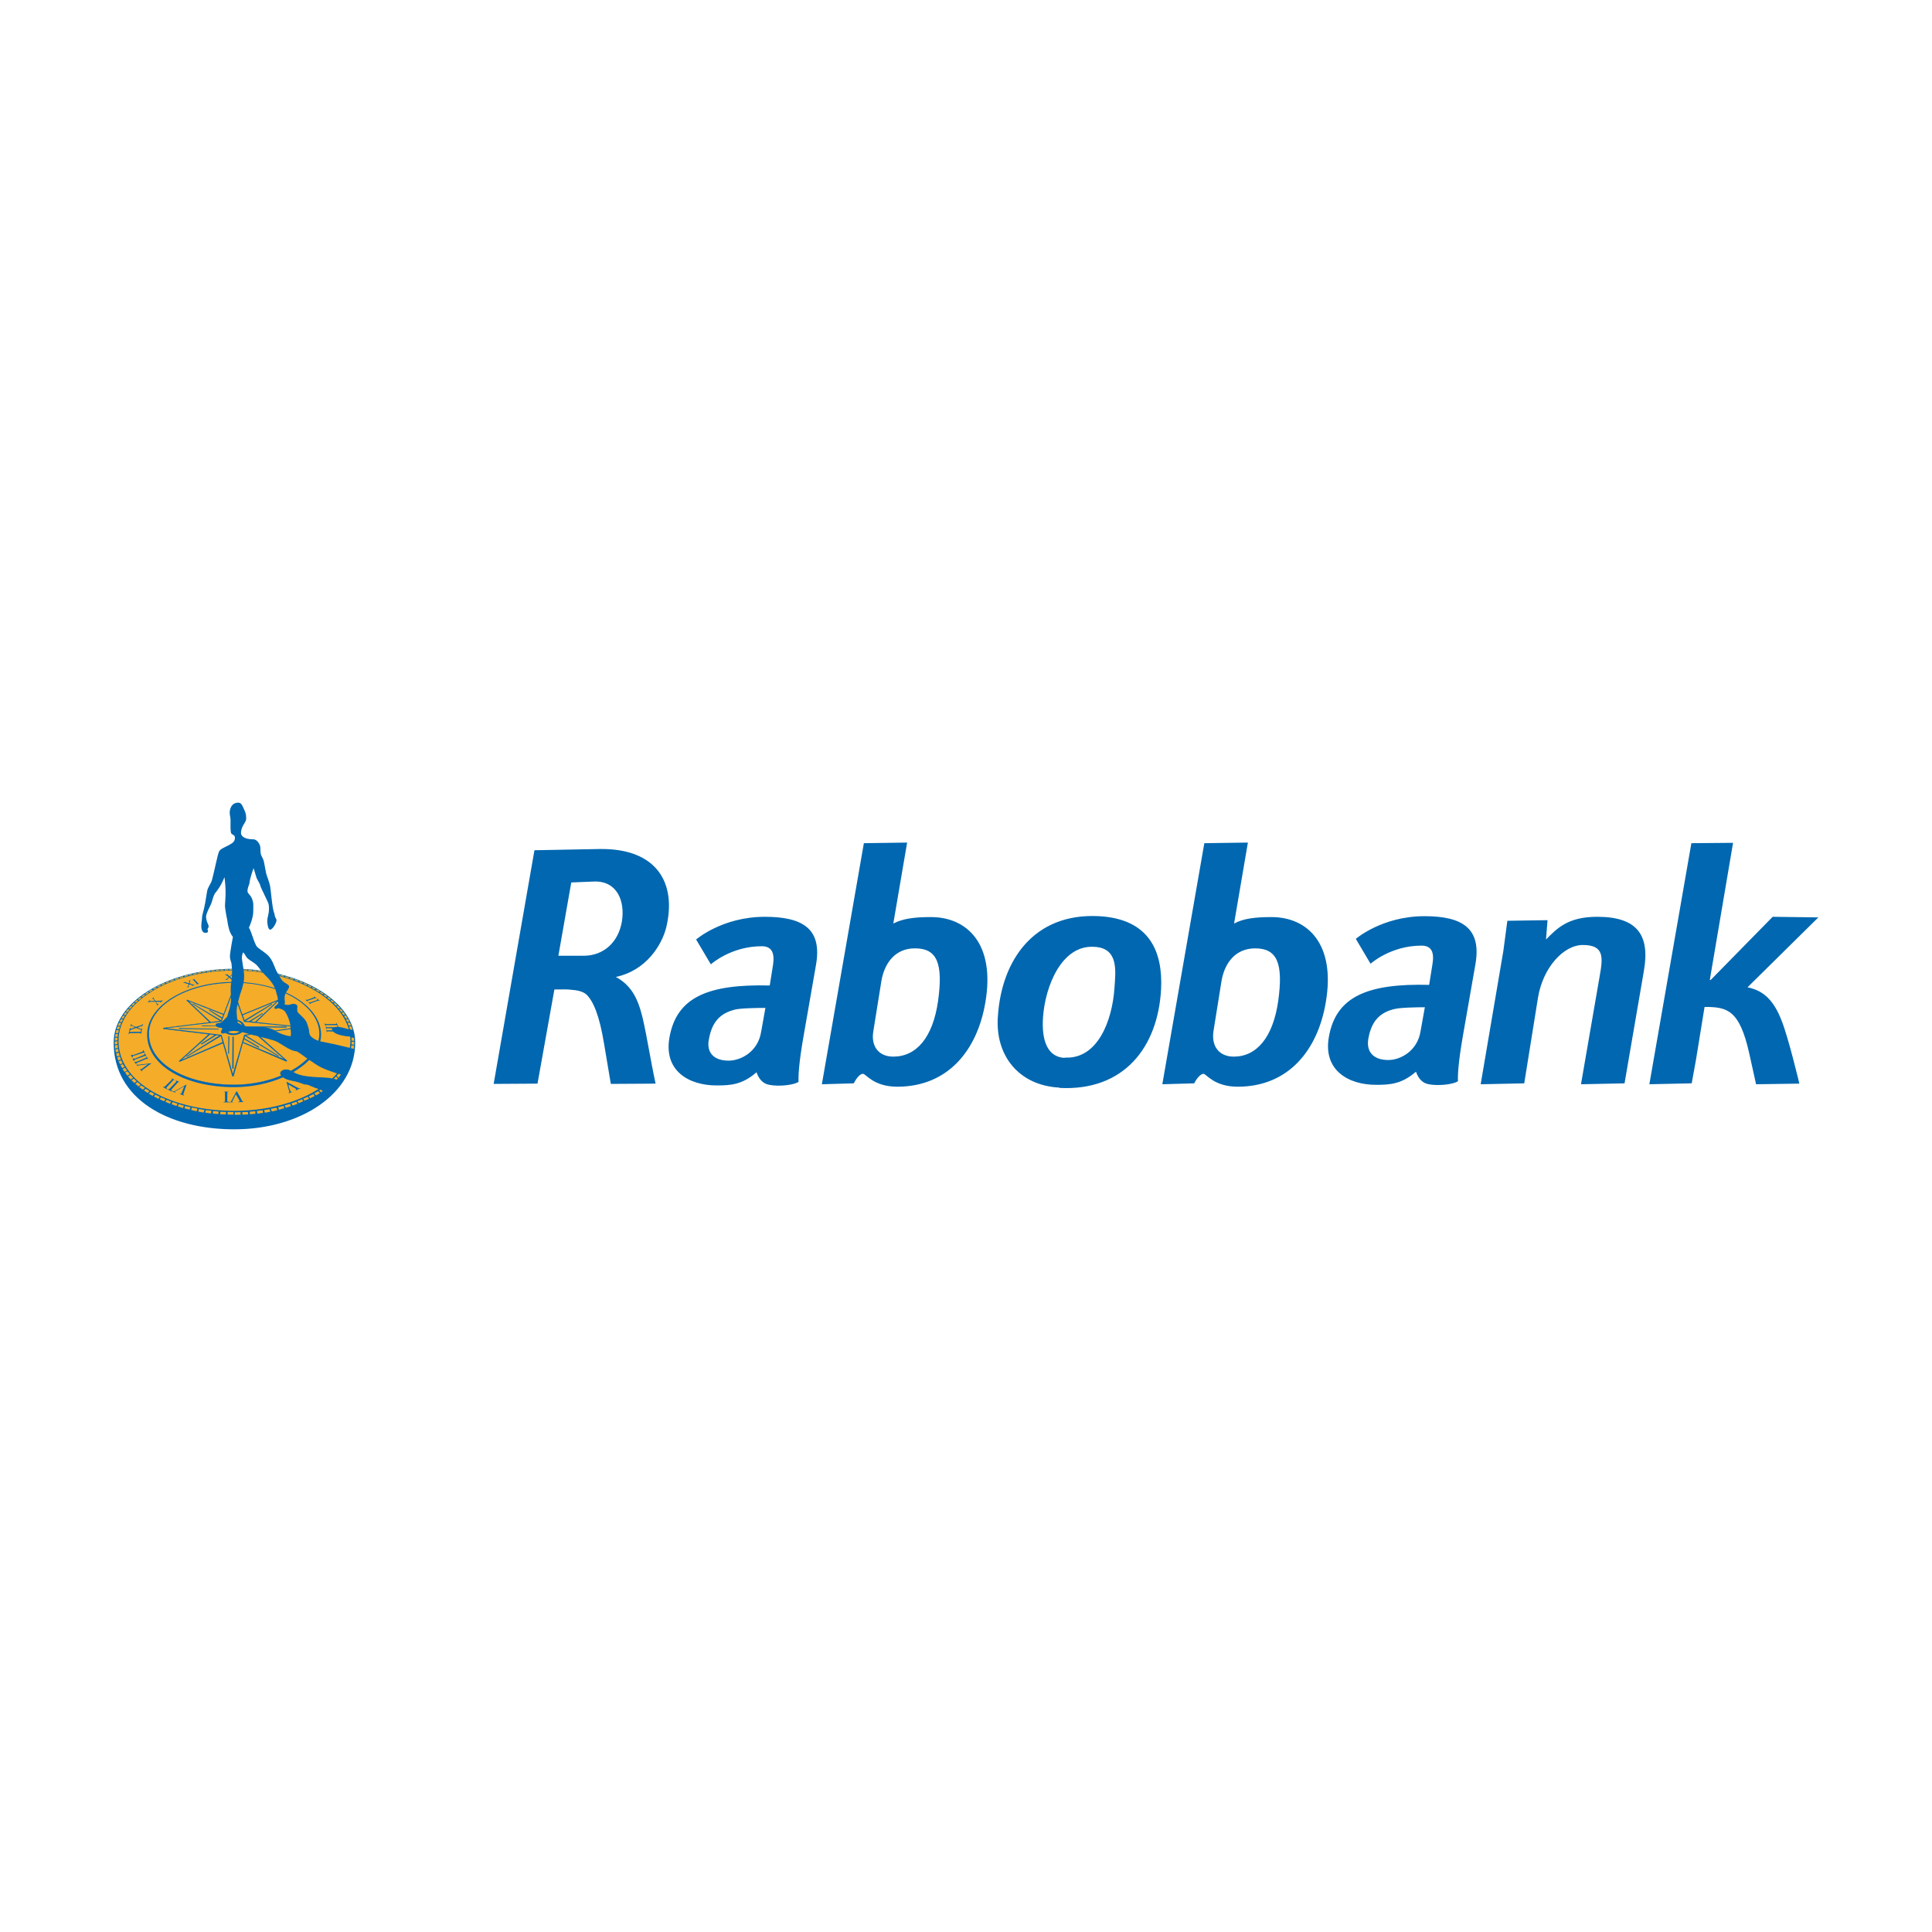 <?xml version="1.0" encoding="utf-8"?>
<!-- Generator: Adobe Illustrator 13.0.0, SVG Export Plug-In . SVG Version: 6.00 Build 14948)  -->
<!DOCTYPE svg PUBLIC "-//W3C//DTD SVG 1.0//EN" "http://www.w3.org/TR/2001/REC-SVG-20010904/DTD/svg10.dtd">
<svg version="1.0" id="Layer_1" xmlns="http://www.w3.org/2000/svg" xmlns:xlink="http://www.w3.org/1999/xlink" x="0px" y="0px"
	 width="192.756px" height="192.756px" viewBox="0 0 192.756 192.756" enable-background="new 0 0 192.756 192.756"
	 xml:space="preserve">
<g>
	<polygon fill-rule="evenodd" clip-rule="evenodd" fill="#FFFFFF" points="0,0 192.756,0 192.756,192.756 0,192.756 0,0 	"/>
	<path fill-rule="evenodd" clip-rule="evenodd" fill="#0067B0" d="M127.53,99.854c-0.52,3.67-2.172,5.566-4.436,5.566
		c-1.439,0-2.265-1.006-2.021-2.57l0.794-4.957c0.308-1.836,1.408-3.275,3.367-3.275C127.407,94.618,128.052,96.086,127.53,99.854
		L127.53,99.854z M120.064,107.135c0.305,0,1.04,1.285,3.425,1.285c5.079,0,7.988-3.67,8.783-8.412
		c1.011-5.85-1.834-8.511-5.414-8.511c-1.684,0-2.816,0.154-3.734,0.644l1.378-8.077l-4.346,0.061l-4.191,24.051l3.181-0.092
		c0,0,0.46-0.949,0.95-0.949H120.064L120.064,107.135z M164.007,96.886c0.642-3.643-0.703-5.417-4.652-5.417
		c-2.936,0-4.01,1.161-5.11,2.264l0.154-1.928l-4.01,0.062l-0.398,3l-2.264,13.31l4.346-0.092l1.376-8.568
		c0.49-2.969,2.541-5.235,4.468-5.235c2.142,0,2.021,1.224,1.686,3.09l-1.868,10.805l4.345-0.092L164.007,96.886L164.007,96.886z
		 M181.417,91.529l-4.557-0.06l-6.184,6.302h-0.089l2.321-13.681l-4.159,0.034l-4.192,24.051l4.224-0.092l0.428-2.355l0.855-5.266
		c2.236,0,3.49,0.246,4.468,4.68l0.672,3.033l4.317-0.062c0,0-1.069-4.529-1.776-6.303c-0.731-1.865-1.684-2.971-3.396-3.305
		L181.417,91.529L181.417,91.529z M61.465,97.467c3.089-0.675,4.56-3.247,4.988-4.868c1.101-4.465-0.889-7.956-6.58-7.894
		l-6.551,0.124l-4.07,23.312l4.375-0.027l1.684-9.393c0.888,0,1.255-0.033,1.683,0.029c0.458,0.031,1.103,0.123,1.5,0.457
		c0.703,0.674,1.316,2.115,1.774,4.93l0.675,4.004l4.466-0.027c-0.521-2.416-0.856-4.68-1.284-6.518
		c-0.461-1.926-1.101-3.273-2.692-4.129H61.465L61.465,97.467z M62.045,91.956c-0.367,2.082-1.838,3.401-3.825,3.401h-2.511
		l1.286-7.315l2.298-0.092C61.556,87.888,62.383,89.875,62.045,91.956L62.045,91.956z M81.416,96.243
		c0.613-3.553-1.285-4.773-5.11-4.773c-4.253,0-6.855,2.264-6.855,2.264l1.471,2.478c0,0,1.987-1.806,5.077-1.806
		c1.012,0,1.289,0.673,1.135,1.806l-0.336,2.111c-6.151-0.152-9.304,1.162-10.008,5.201c-0.581,3.305,1.927,4.771,4.711,4.771
		c1.439,0,2.572-0.092,3.978-1.314c0.277,0.799,0.735,1.16,1.288,1.254c0.884,0.186,2.445,0.033,2.907-0.303
		c-0.032-0.49,0-1.748,0.52-4.686L81.416,96.243L81.416,96.243z M76.366,100.559l-0.428,2.387c-0.306,1.957-1.99,2.875-3.245,2.875
		c-1.591,0-2.232-0.918-1.958-2.174c0.366-2.084,1.529-2.631,2.54-2.908C73.796,100.586,75.478,100.559,76.366,100.559
		L76.366,100.559z M89.525,108.42c5.081,0,7.988-3.67,8.784-8.412c1.01-5.85-1.839-8.511-5.418-8.511
		c-1.683,0-2.816,0.154-3.765,0.644l1.378-8.077l-4.315,0.061l-4.191,24.051l3.184-0.092c0,0,0.457-0.949,0.918-0.949
		C86.403,107.135,87.139,108.42,89.525,108.42L89.525,108.42z M91.299,94.618c2.173,0,2.816,1.469,2.294,5.236
		c-0.517,3.67-2.172,5.566-4.468,5.566c-1.437,0-2.264-1.006-1.987-2.57l0.795-4.957c0.307-1.836,1.408-3.275,3.334-3.275H91.299
		L91.299,94.618z M105.684,108.51c-4.04-0.215-6.429-3.213-6.123-7.125c0.367-5.602,3.61-10.315,10.069-9.978
		c5.11,0.273,6.395,3.61,6.211,7.28c-0.307,5.785-3.702,10.189-10.127,9.855L105.684,108.51L105.684,108.51z M106.232,105.514
		c3.274,0.184,4.743-3.674,4.958-6.947c0.122-1.711,0.43-4.01-2.053-4.103c-3.213-0.183-4.862,3.917-5.076,7.041
		c-0.154,2.266,0.427,3.947,2.139,4.041L106.232,105.514L106.232,105.514z M147.206,96.181c0.612-3.55-1.286-4.773-5.08-4.773
		c-4.252,0-6.855,2.264-6.855,2.264l1.469,2.481c0,0,1.992-1.808,5.081-1.808c1.01,0,1.285,0.673,1.103,1.808l-0.337,2.107
		c-6.152-0.154-9.303,1.164-10.006,5.203c-0.582,3.303,1.927,4.771,4.713,4.771c1.438,0,2.57-0.094,3.977-1.312
		c0.277,0.793,0.735,1.162,1.285,1.254c0.888,0.182,2.449,0.027,2.907-0.307c-0.028-0.49,0-1.746,0.519-4.682L147.206,96.181
		L147.206,96.181z M139.098,100.68c0.519-0.154,2.203-0.188,3.06-0.188l-0.428,2.391c-0.306,1.959-1.987,2.875-3.211,2.875
		c-1.593,0-2.235-0.916-1.99-2.174c0.365-2.08,1.528-2.631,2.537-2.904H139.098L139.098,100.68z"/>
	<path fill-rule="evenodd" clip-rule="evenodd" fill="#0067B0" d="M11.339,104.02c0-4.016,5.26-7.283,11.8-7.366
		c0,0-0.02-0.317-0.04-0.495c-0.018-0.18-0.158-0.397-0.158-0.754c0-0.356,0.297-1.939,0.297-1.939s-0.237-0.24-0.376-0.733
		c-0.139-0.495-0.179-0.873-0.179-0.873s-0.237-1.131-0.237-1.524c0-0.188,0.072-0.836,0.059-1.452
		c-0.016-0.784-0.109-1.366-0.109-1.366c-0.371,0.899-0.707,1.321-0.967,1.636c-0.143,0.267-0.231,0.601-0.311,0.876
		c-0.081,0.277-0.559,1.074-0.559,1.434c0,0.448,0.26,0.809,0.26,0.948s-0.118,0.277-0.118,0.277
		c0.069,0.229,0.125,0.378-0.223,0.378c-0.25,0-0.392-0.255-0.392-0.692c0-0.236,0.041-0.451,0.061-0.649
		c0.016-0.166,0.01-0.317,0.06-0.495c0.229-0.817,0.311-1.398,0.453-2.284c0.079-0.489,0.361-0.692,0.495-1.168
		c0.213-0.757,0.567-2.61,0.713-2.849c0.165-0.262,0.543-0.386,0.933-0.596c0.371-0.203,0.638-0.345,0.638-0.747
		c0-0.295-0.236-0.279-0.36-0.425c-0.106-0.125-0.079-0.95-0.079-1.327c0-0.376-0.081-0.42-0.081-0.752c0-0.335,0.147-1,0.853-1
		c0.304,0,0.404,0.285,0.534,0.572c0.138,0.312,0.257,0.466,0.257,1.042c0,0.358-0.518,0.712-0.518,1.415
		c0,0.198,0.182,0.625,1.21,0.625c0.426,0,0.664,0.515,0.705,0.711c0.039,0.2,0.01,0.419,0.049,0.685
		c0.041,0.27,0.22,0.478,0.291,0.715c0.067,0.236,0.216,1.138,0.257,1.306c0.039,0.17,0.334,0.91,0.393,1.259
		c0.061,0.346,0.169,1.586,0.268,2.13c0.1,0.542,0.151,0.52,0.189,0.76c0.048,0.321,0.177,0.312,0.177,0.537
		c0,0.226-0.376,0.91-0.634,0.91c-0.208,0-0.285-0.624-0.285-0.821c0-0.495,0.171-0.635,0.171-1.318
		c0-0.513-0.144-0.653-0.419-1.258c-0.277-0.603-0.417-0.841-0.455-1.029c-0.041-0.19-0.329-0.576-0.397-0.833
		c-0.106-0.393-0.267-0.873-0.267-0.873s-0.356,0.932-0.416,1.527c-0.008,0.099-0.21,0.467-0.187,0.781
		c0.019,0.265,0.267,0.29,0.443,0.733c0.179,0.447,0.129,0.614,0.129,1.299c0,0.682-0.435,1.601-0.435,1.601
		c0.2,0.238,0.485,1.371,0.742,1.805c0.149,0.25,0.62,0.481,1.068,0.867c0.645,0.559,0.696,1.313,1.094,1.916
		c4.51,1.062,7.704,3.733,7.704,6.866c0,5.094-5.443,8.66-12.061,8.66C16.763,112.674,11.339,109.611,11.339,104.02L11.339,104.02z
		 M24.289,96.672c0.596,0.028,1.18,0.082,1.749,0.159c0,0-0.265-0.396-0.493-0.605c-0.227-0.203-0.603-0.396-0.826-0.592
		c-0.224-0.2-0.283-0.514-0.477-0.613c-0.059,0.156-0.112,0.366-0.112,0.525C24.13,95.709,24.289,96.672,24.289,96.672
		L24.289,96.672z"/>
	<path fill-rule="evenodd" clip-rule="evenodd" fill="#F5AC29" d="M24.168,102.973c0.268,0.07,0.713,0.189,0.713,0.189l-0.516,0.078
		l-1.127,3.902l-1.13-3.895l-5.517-0.66l5.517-0.656l0.941-2.467c0,0,0.019,0.43-0.048,0.725c-0.07,0.297-0.072,0.453-0.167,0.658
		c-0.07,0.238-0.181,0.602-0.181,0.602s-0.477,0.492-0.625,0.574c-0.148,0.076-0.515,0.02-0.515,0.217c0,0.02,0.01,0.07,0.01,0.07
		l-1.376,0.008v0.072l1.396-0.023c0.12,0.189,0.592,0.18,0.592,0.18l0.041,0.1c0,0-0.129,0.219-0.129,0.316
		c0,0.1,0.089,0.15,0.17,0.15c0.079,0,0.297-0.051,0.297-0.051C22.97,103.408,23.831,103.303,24.168,102.973L24.168,102.973z"/>
	<path fill-rule="evenodd" clip-rule="evenodd" fill="#F5AC29" d="M24.284,98.078c1.145,0.072,2.226,0.293,3.188,0.615
		c0,0,0.109,0.334,0.124,0.469c0.106,0.225,0.129,0.588,0.129,0.588l-3.547,1.447l-0.426-1.221c0,0,0.162-0.689,0.309-1.08
		C24.209,98.508,24.284,98.078,24.284,98.078L24.284,98.078z"/>
	<path fill-rule="evenodd" clip-rule="evenodd" fill="#F5AC29" d="M27.426,98.594c-0.95-0.312-2.011-0.518-3.128-0.592
		c0,0,0.125-0.436,0.015-1.153c0.655,0.034,1.291,0.097,1.907,0.194C26.349,97.208,27.169,97.902,27.426,98.594L27.426,98.594z"/>
	<path fill-rule="evenodd" clip-rule="evenodd" fill="#F5AC29" d="M28.505,99.105c2.04,0.945,3.355,2.422,3.355,4.031
		c0,0.236-0.031,0.473-0.092,0.705c-0.235-0.062-0.81-0.365-0.883-0.67c-0.076-0.307-0.041-0.318-0.049-0.375
		c-0.01-0.061-0.101-0.443-0.235-0.773c-0.183-0.461-0.884-0.912-0.929-1.1c-0.044-0.189-0.005-0.387-0.005-0.518
		c0-0.127-0.143-0.25-0.381-0.25c-0.239,0-0.353,0.109-0.556,0.109c-0.204,0-0.352-0.072-0.352-0.072
		c0.101-0.232,0.015-0.268,0.015-0.625C28.393,99.262,28.505,99.105,28.505,99.105L28.505,99.105z"/>
	<path fill-rule="evenodd" clip-rule="evenodd" fill="#F5AC29" d="M34.942,103.42c0.011,0.135,0.02,0.268,0.02,0.408
		c0,0.242-0.02,0.48-0.061,0.719l-1.511-0.359l-1.438-0.291c0.055-0.229,0.084-0.449,0.084-0.678c0-1.682-1.38-3.225-3.505-4.197
		c0.039-0.111,0.312-0.352,0.312-0.615c0-0.172-0.396-0.291-0.627-0.516c-0.155-0.146-0.333-0.504-0.333-0.504
		c3.597,0.939,6.266,2.957,6.922,5.314c0,0-0.728-0.238-1.029-0.236c-0.119-0.225-0.185-0.42-0.185-0.42l-0.045,0.117
		c-0.449,0.021-1.086,0.008-1.086,0.008l-0.106-0.098l0.109,0.291l0.045-0.092l1.074,0.002l0.114,0.086l-0.021,0.09
		c-0.149-0.01-0.278,0.033-0.278,0.033h-0.811l-0.104-0.074l0.063,0.266l0.052-0.092l0.557,0.012c-0.089,0.072,0,0.197,0,0.197
		l-0.514,0.006l-0.084-0.082l0.044,0.273l0.061-0.09l0.576,0.016C33.65,103.365,34.942,103.42,34.942,103.42L34.942,103.42z"/>
	<path fill-rule="evenodd" clip-rule="evenodd" fill="#F5AC29" d="M27.532,102.889l1.46-0.215c0.01,0.221,0.074,0.404,0.005,0.715
		C28.167,103.285,27.532,102.889,27.532,102.889L27.532,102.889z"/>
	
		<path fill-rule="evenodd" clip-rule="evenodd" fill="#F5AC29" stroke="#0067B0" stroke-width="0.02" stroke-miterlimit="2.613" d="
		M23.645,101.52c0,0-0.052-0.301-0.052-0.627c0-0.324,0.121-0.732,0.121-0.732l0.636,1.771l4.64,0.467l0.003,0.199l-1.574,0.223
		c0,0-0.403-0.26-1.168-0.336l2.307,0.029l0.035-0.092l-3.959-0.008l-0.229-0.047c0,0-0.085-0.457-0.725-0.609L23.645,101.52
		L23.645,101.52z"/>
	
		<polygon fill-rule="evenodd" clip-rule="evenodd" fill="#F5AC29" stroke="#0067B0" stroke-width="0.02" stroke-miterlimit="2.613" points="
		24.216,101.275 27.676,99.859 25.458,101.959 25.002,101.91 26.201,101.139 26.171,101.092 24.845,101.898 24.477,101.861 
		27.126,100.219 27.095,100.168 24.387,101.793 24.216,101.275 	"/>
	<path fill-rule="evenodd" clip-rule="evenodd" fill="#F5AC29" d="M23.698,101.883c0.391,0.141,0.46,0.389,0.46,0.389l-0.45-0.234
		L23.698,101.883L23.698,101.883z"/>
	<path fill-rule="evenodd" clip-rule="evenodd" fill="#F5AC29" d="M25.585,101.973l2.145-2.057c0.025,0.072,0.044,0.127,0.02,0.195
		c-0.044,0.125-0.373,0.25-0.373,0.439c0,0.096,0.079,0.105,0.155,0.105c0.075,0,0.188-0.082,0.273-0.061
		c0.169,0.043,0.509,0.143,0.656,0.365c0.251,0.377,0.458,0.945,0.517,1.363C28.393,102.279,25.585,101.973,25.585,101.973
		L25.585,101.973z"/>
	<path fill-rule="evenodd" clip-rule="evenodd" fill="#F5AC29" d="M29.279,106.957c0.609-0.357,1.139-0.76,1.57-1.199
		c0.265,0.119,0.563,0.434,1.304,0.791c0.534,0.258,1.262,0.455,1.465,0.551c-0.149,0.176-0.31,0.342-0.483,0.502
		C32.5,107.402,30.271,107.619,29.279,106.957L29.279,106.957z"/>
	
		<path fill-rule="evenodd" clip-rule="evenodd" fill="#F5AC29" stroke="#0067B0" stroke-width="0.02" stroke-miterlimit="2.613" d="
		M23.05,99.23l-0.733,1.938l-3.644-1.412l-0.059,0.051l2.288,2.186l-4.607,0.564v0.09l4.525,0.543l-2.96,2.674l0.06,0.062
		l4.329-1.846l0.941,3.309l0.109-0.006l0.93-3.34l4.338,1.863l0.069-0.08l-2.664-2.387c0,0,1.346,0.316,1.665,0.486
		c0.315,0.166,1.009,0.643,1.403,0.811c0.399,0.168,0.479,0.109,0.598,0.158c0.117,0.049,1.042,0.725,1.042,0.725
		c-0.451,0.453-1.008,0.865-1.653,1.221c0,0-0.452-0.271-0.866-0.035c-0.348,0.199-0.111,0.51-0.111,0.51
		c-1.365,0.57-2.989,0.914-4.693,0.914c-4.696,0-8.506-2.039-8.506-5.092c0-2.754,3.656-4.996,8.217-5.086
		C23.002,98.596,23.05,99.23,23.05,99.23L23.05,99.23z"/>
	<path fill-rule="evenodd" clip-rule="evenodd" fill="#F5AC29" d="M22.751,102.963c0.427-0.221,1.15-0.039,1.15-0.039
		c-0.196,0.129-0.341,0.174-0.574,0.178C23.096,103.105,22.953,103.078,22.751,102.963L22.751,102.963z"/>
	<polygon fill-rule="evenodd" clip-rule="evenodd" fill="#0067B0" points="17.869,102.566 21.812,102.646 21.812,102.715 
		17.859,102.656 17.869,102.566 	"/>
	
		<polygon fill-rule="evenodd" clip-rule="evenodd" fill="#F5AC29" stroke="#0067B0" stroke-width="0.02" stroke-miterlimit="2.613" points="
		20.959,103.203 21.434,103.26 20.049,104.152 20.149,104.184 21.583,103.281 21.911,103.303 18.604,105.391 18.643,105.43 
		22.048,103.359 22.208,103.982 18.098,105.758 20.959,103.203 	"/>
	
		<polygon fill-rule="evenodd" clip-rule="evenodd" fill="#F5AC29" stroke="#0067B0" stroke-width="0.02" stroke-miterlimit="2.613" points="
		21.03,101.98 18.801,99.875 22.277,101.24 22.169,101.527 20.941,100.791 20.871,100.812 22.137,101.617 22.059,101.803 
		19.276,100.15 19.217,100.168 21.971,101.861 21.03,101.98 	"/>
	
		<polygon fill-rule="evenodd" clip-rule="evenodd" fill="#0067B0" stroke="#0067B0" stroke-width="0.02" stroke-miterlimit="2.613" points="
		22.804,103.389 22.883,103.4 22.833,105.115 22.762,105.102 22.804,103.389 	"/>
	
		<polygon fill-rule="evenodd" clip-rule="evenodd" fill="#0067B0" stroke="#0067B0" stroke-width="0.02" stroke-miterlimit="2.613" points="
		23.21,103.439 23.299,103.449 23.289,106.625 23.19,106.588 23.21,103.439 	"/>
	
		<polygon fill-rule="evenodd" clip-rule="evenodd" fill="#F5AC29" stroke="#0067B0" stroke-width="0.02" stroke-miterlimit="2.613" points="
		24.259,103.973 24.35,103.674 25.815,104.52 25.844,104.449 24.376,103.596 24.445,103.359 27.745,105.369 27.836,105.359 
		24.526,103.303 25.043,103.211 25.734,103.367 28.359,105.686 24.259,103.973 	"/>
	<path fill-rule="evenodd" clip-rule="evenodd" fill="#F5AC29" d="M23.081,97.969c-4.667,0.088-8.401,2.404-8.401,5.25
		c0,3.141,3.884,5.246,8.678,5.246c1.777,0,3.469-0.373,4.881-0.98c0.287,0.252,1.003,0.371,1.22,0.414
		c0.218,0.037,0.891,0.287,0.891,0.287l0.327,0.037c0.249,0.072,0.733,0.336,1.103,0.424c-2.106,1.34-5.087,2.18-8.388,2.18
		c-6.39,0-11.571-2.811-11.571-6.998c0-3.818,5.05-6.922,11.331-6.998v0.359l-0.25,0.238l-0.218-0.22l-0.267,0.011l0.158,0.07
		l0.24,0.197l-0.23,0.217l-0.127,0.061h0.277l-0.079-0.051l0.208-0.188l0.247,0.219L23.081,97.969L23.081,97.969z"/>
	<path fill-rule="evenodd" clip-rule="evenodd" fill="#0067B0" d="M28.576,107.918l1.23,0.66l0.217-0.02l-0.524,0.24l0.051-0.152
		l-0.774-0.443c0.03,0.275,0.216,0.703,0.216,0.703l0.169,0.031l-0.386,0.156l0.099-0.146L28.576,107.918L28.576,107.918z"/>
	<polygon fill-rule="evenodd" clip-rule="evenodd" fill="#0067B0" points="30.459,99.725 30.628,99.764 31.332,99.516 
		31.351,99.416 31.607,99.596 31.449,99.584 30.688,99.844 30.677,99.932 30.459,99.725 	"/>
	<polygon fill-rule="evenodd" clip-rule="evenodd" fill="#0067B0" points="30.756,99.984 30.926,100.021 31.627,99.777 
		31.658,99.645 31.906,99.855 31.727,99.832 30.984,100.1 30.975,100.189 30.756,99.984 	"/>
	<polygon fill-rule="evenodd" clip-rule="evenodd" fill="#F5AC29" points="22.961,97.455 23.151,97.276 23.12,97.617 22.961,97.455 
			"/>
	<polygon fill-rule="evenodd" clip-rule="evenodd" fill="#0067B0" points="19.185,97.764 19.425,97.672 19.415,97.744 
		19.783,98.121 19.89,98.141 19.595,98.23 19.644,98.17 19.296,97.791 19.185,97.764 	"/>
	<polygon fill-rule="evenodd" clip-rule="evenodd" fill="#0067B0" points="19.464,98.26 19.146,98.367 19.178,98.289 18.89,98.209 
		18.801,98.436 18.9,98.436 18.643,98.547 18.742,98.436 18.819,98.195 18.386,98.059 18.227,98.059 18.514,97.959 18.514,98.002 
		18.838,98.1 18.908,97.883 18.781,97.873 18.997,97.791 18.908,98.1 19.296,98.25 19.464,98.26 	"/>
	<polygon fill-rule="evenodd" clip-rule="evenodd" fill="#0067B0" points="15.146,99.645 15.355,99.498 15.325,99.617 
		15.493,99.861 16.056,99.844 16.263,99.795 16.017,100.033 16.017,99.941 15.563,99.953 15.689,100.168 15.839,100.15 
		15.65,100.328 15.65,100.197 15.503,99.941 14.947,99.953 14.701,100.021 14.959,99.785 15.007,99.883 15.422,99.861 
		15.274,99.645 15.146,99.645 	"/>
	<path fill-rule="evenodd" clip-rule="evenodd" fill="#0067B0" d="M13.007,102.42l0.079-0.27l0.089,0.148l0.388,0.158l0.582-0.186
		l0.12-0.141l-0.059,0.277l-0.069-0.049l-0.416,0.16l0.346,0.154l0.109-0.076l-0.091,0.564l-0.079-0.09l-1.069,0.01l-0.119,0.121
		l0.138-0.625l0.101,0.059c0.139-0.012,0.406-0.152,0.406-0.152l-0.327-0.148L13.007,102.42L13.007,102.42z"/>
	<polygon fill-rule="evenodd" clip-rule="evenodd" fill="#F5AC29" points="12.917,102.877 13.066,102.736 13.581,102.557 
		14.046,102.736 14.094,102.865 13.997,102.953 12.955,102.953 12.917,102.877 	"/>
	<path fill-rule="evenodd" clip-rule="evenodd" fill="#0067B0" d="M13.056,105.232l0.218,0.039l0.948-0.348l0.092-0.166l0.138,0.305
		l-0.129-0.047l-1.049,0.344l-0.079,0.168C13.126,105.42,13.056,105.232,13.056,105.232L13.056,105.232z"/>
	<path fill-rule="evenodd" clip-rule="evenodd" fill="#0067B0" d="M13.218,105.6l0.221,0.031l0.937-0.379l0.083-0.172l0.149,0.303
		l-0.13-0.045l-1.036,0.383l-0.067,0.156C13.301,105.77,13.218,105.6,13.218,105.6L13.218,105.6z"/>
	<path fill-rule="evenodd" clip-rule="evenodd" fill="#0067B0" d="M13.403,105.938l0.188,0.008l1.011-0.418l0.02-0.137l0.161,0.277
		l-0.131-0.043l-1.022,0.426l-0.057,0.123C13.495,106.068,13.403,105.938,13.403,105.938L13.403,105.938z"/>
	<polygon fill-rule="evenodd" clip-rule="evenodd" fill="#0067B0" points="13.591,106.213 13.781,106.232 15.125,106.072 
		14.165,106.787 14.175,106.914 13.947,106.668 14.094,106.68 14.769,106.174 13.75,106.303 13.75,106.387 13.591,106.213 	"/>
	<path fill-rule="evenodd" clip-rule="evenodd" fill="#0067B0" d="M17.107,107.578l0.335,0.168l-0.149,0.012l-0.701,0.773
		l0.089,0.137l0.179,0.012l0.73-0.756l-0.049-0.129l0.387,0.152l-0.158,0.02l-0.702,0.77l0.146,0.141l0.16,0.012l1.24-0.695
		l-0.329,0.99l0.101,0.131l-0.486-0.172l0.178-0.02l0.309-0.752l-0.956,0.545l0.111,0.107c-0.722-0.217-1.299-0.574-1.299-0.574
		l0.182-0.027l0.744-0.725L17.107,107.578L17.107,107.578z"/>
	<path fill-rule="evenodd" clip-rule="evenodd" fill="#0067B0" d="M22.307,108.906l0.525,0.01l-0.149,0.057l-0.009,0.91l0.188,0.072
		l0.168-0.027l0.556-1.031h0.059l0.544,0.986l0.139,0.062l-0.585,0.02l0.18-0.1l-0.386-0.689l-0.384,0.742l0.156,0.047
		c-0.475,0.041-1.069,0.01-1.069,0.01l0.208-0.07v-0.938L22.307,108.906L22.307,108.906z"/>
	<polygon fill-rule="evenodd" clip-rule="evenodd" fill="#F5AC29" points="22.411,96.719 22.751,96.703 22.773,96.793 
		22.446,96.807 22.411,96.719 	"/>
	<polygon fill-rule="evenodd" clip-rule="evenodd" fill="#F5AC29" points="21.956,96.743 22.297,96.723 22.335,96.807 
		22.012,96.833 21.956,96.743 	"/>
	<polygon fill-rule="evenodd" clip-rule="evenodd" fill="#F5AC29" points="21.503,96.789 21.844,96.754 21.909,96.833 
		21.543,96.874 21.503,96.789 	"/>
	<polygon fill-rule="evenodd" clip-rule="evenodd" fill="#F5AC29" points="21.05,96.833 21.39,96.798 21.433,96.881 21.11,96.922 
		21.05,96.833 	"/>
	<polygon fill-rule="evenodd" clip-rule="evenodd" fill="#F5AC29" points="20.578,96.896 20.954,96.847 20.998,96.933 
		20.633,96.979 20.578,96.896 	"/>
	<polygon fill-rule="evenodd" clip-rule="evenodd" fill="#F5AC29" points="22.858,96.699 23.146,96.694 23.151,96.785 
		22.877,96.789 22.858,96.699 	"/>
	<polygon fill-rule="evenodd" clip-rule="evenodd" fill="#F5AC29" points="20.133,96.973 20.495,96.913 20.533,96.988 
		20.194,97.043 20.133,96.973 	"/>
	<polygon fill-rule="evenodd" clip-rule="evenodd" fill="#F5AC29" points="19.697,97.053 20.038,96.988 20.093,97.065 
		19.746,97.134 19.697,97.053 	"/>
	<polygon fill-rule="evenodd" clip-rule="evenodd" fill="#F5AC29" points="19.246,97.147 19.602,97.07 19.644,97.156 19.306,97.223 
		19.246,97.147 	"/>
	<polygon fill-rule="evenodd" clip-rule="evenodd" fill="#F5AC29" points="18.81,97.26 19.146,97.168 19.207,97.244 18.87,97.326 
		18.81,97.26 	"/>
	<polygon fill-rule="evenodd" clip-rule="evenodd" fill="#F5AC29" points="18.379,97.365 18.707,97.276 18.774,97.352 
		18.438,97.445 18.379,97.365 	"/>
	<polygon fill-rule="evenodd" clip-rule="evenodd" fill="#F5AC29" points="17.886,97.518 18.237,97.4 18.311,97.477 17.968,97.596 
		17.886,97.518 	"/>
	<polygon fill-rule="evenodd" clip-rule="evenodd" fill="#F5AC29" points="17.417,97.672 17.78,97.553 17.864,97.631 17.5,97.756 
		17.417,97.672 	"/>
	<polygon fill-rule="evenodd" clip-rule="evenodd" fill="#F5AC29" points="16.939,97.855 17.304,97.709 17.375,97.787 
		17.013,97.924 16.939,97.855 	"/>
	<polygon fill-rule="evenodd" clip-rule="evenodd" fill="#F5AC29" points="16.526,98.029 16.835,97.889 16.899,97.971 16.605,98.1 
		16.526,98.029 	"/>
	<polygon fill-rule="evenodd" clip-rule="evenodd" fill="#F5AC29" points="16.072,98.234 16.408,98.076 16.488,98.154 
		16.162,98.303 16.072,98.234 	"/>
	<polygon fill-rule="evenodd" clip-rule="evenodd" fill="#F5AC29" points="15.661,98.441 15.973,98.273 16.062,98.348 
		15.758,98.512 15.661,98.441 	"/>
	<polygon fill-rule="evenodd" clip-rule="evenodd" fill="#F5AC29" points="15.261,98.66 15.551,98.496 15.655,98.561 15.368,98.723 
		15.261,98.66 	"/>
	<polygon fill-rule="evenodd" clip-rule="evenodd" fill="#F5AC29" points="14.834,98.9 15.135,98.721 15.264,98.783 14.947,98.973 
		14.834,98.9 	"/>
	<polygon fill-rule="evenodd" clip-rule="evenodd" fill="#F5AC29" points="14.467,99.162 14.751,98.955 14.863,99.027 
		14.581,99.213 14.467,99.162 	"/>
	<polygon fill-rule="evenodd" clip-rule="evenodd" fill="#F5AC29" points="14.104,99.414 14.378,99.23 14.492,99.283 14.229,99.482 
		14.104,99.414 	"/>
	<polygon fill-rule="evenodd" clip-rule="evenodd" fill="#F5AC29" points="13.745,99.699 14.019,99.482 14.14,99.545 13.868,99.771 
		13.745,99.699 	"/>
	<polygon fill-rule="evenodd" clip-rule="evenodd" fill="#F5AC29" points="13.417,99.984 13.67,99.771 13.799,99.826 
		13.576,100.035 13.417,99.984 	"/>
	<polygon fill-rule="evenodd" clip-rule="evenodd" fill="#F5AC29" points="13.111,100.295 13.353,100.051 13.487,100.1 
		13.264,100.344 13.111,100.295 	"/>
	<polygon fill-rule="evenodd" clip-rule="evenodd" fill="#F5AC29" points="12.817,100.609 13.056,100.357 13.203,100.406 
		12.975,100.65 12.817,100.609 	"/>
	<polygon fill-rule="evenodd" clip-rule="evenodd" fill="#F5AC29" points="12.543,100.932 12.762,100.686 12.931,100.723 
		12.743,100.967 12.543,100.932 	"/>
	<polygon fill-rule="evenodd" clip-rule="evenodd" fill="#F5AC29" points="12.332,101.25 12.501,101.008 12.688,101.039 
		12.525,101.279 12.332,101.25 	"/>
	<polygon fill-rule="evenodd" clip-rule="evenodd" fill="#F5AC29" points="12.096,101.607 12.269,101.334 12.461,101.357 
		12.309,101.621 12.096,101.607 	"/>
	<polygon fill-rule="evenodd" clip-rule="evenodd" fill="#F5AC29" points="11.906,101.953 12.061,101.693 12.269,101.705 
		12.144,101.967 11.906,101.953 	"/>
	<polygon fill-rule="evenodd" clip-rule="evenodd" fill="#F5AC29" points="11.748,102.334 11.877,102.045 12.096,102.057 
		11.991,102.334 11.748,102.334 	"/>
	<polygon fill-rule="evenodd" clip-rule="evenodd" fill="#F5AC29" points="11.634,102.674 11.728,102.42 11.971,102.422 
		11.887,102.686 11.634,102.674 	"/>
	<polygon fill-rule="evenodd" clip-rule="evenodd" fill="#F5AC29" points="11.535,103.068 11.61,102.777 11.857,102.779 
		11.787,103.072 11.535,103.068 	"/>
	<polygon fill-rule="evenodd" clip-rule="evenodd" fill="#F5AC29" points="11.481,103.439 11.531,103.158 11.767,103.154 
		11.733,103.439 11.481,103.439 	"/>
	<polygon fill-rule="evenodd" clip-rule="evenodd" fill="#F5AC29" points="11.451,103.82 11.471,103.531 11.727,103.527 
		11.716,103.787 11.451,103.82 	"/>
	<polygon fill-rule="evenodd" clip-rule="evenodd" fill="#F5AC29" points="11.456,104.217 11.446,103.922 11.716,103.875 
		11.727,104.152 11.456,104.217 	"/>
	<polygon fill-rule="evenodd" clip-rule="evenodd" fill="#F5AC29" points="11.461,104.301 11.736,104.24 11.763,104.555 
		11.486,104.617 11.461,104.301 	"/>
	<polygon fill-rule="evenodd" clip-rule="evenodd" fill="#F5AC29" points="11.505,104.709 11.771,104.637 11.84,104.924 
		11.557,105.002 11.505,104.709 	"/>
	<polygon fill-rule="evenodd" clip-rule="evenodd" fill="#F5AC29" points="11.583,105.105 11.857,105.023 11.948,105.322 
		11.674,105.406 11.583,105.105 	"/>
	<polygon fill-rule="evenodd" clip-rule="evenodd" fill="#F5AC29" points="11.694,105.484 11.957,105.406 12.07,105.697 
		11.804,105.807 11.694,105.484 	"/>
	<polygon fill-rule="evenodd" clip-rule="evenodd" fill="#F5AC29" points="11.833,105.883 12.085,105.783 12.24,106.078 
		11.981,106.189 11.833,105.883 	"/>
	<polygon fill-rule="evenodd" clip-rule="evenodd" fill="#F5AC29" points="12.02,106.268 12.255,106.168 12.436,106.441 
		12.182,106.562 12.02,106.268 	"/>
	<polygon fill-rule="evenodd" clip-rule="evenodd" fill="#F5AC29" points="12.23,106.652 12.475,106.529 12.678,106.805 
		12.426,106.953 12.23,106.652 	"/>
	<polygon fill-rule="evenodd" clip-rule="evenodd" fill="#F5AC29" points="12.479,107.01 12.713,106.885 12.955,107.162 
		12.698,107.316 12.479,107.01 	"/>
	<polygon fill-rule="evenodd" clip-rule="evenodd" fill="#F5AC29" points="12.771,107.387 13.022,107.246 13.289,107.541 
		13.031,107.697 12.771,107.387 	"/>
	<polygon fill-rule="evenodd" clip-rule="evenodd" fill="#F5AC29" points="13.114,107.768 13.353,107.619 13.636,107.875 
		13.393,108.045 13.114,107.768 	"/>
	<polygon fill-rule="evenodd" clip-rule="evenodd" fill="#F5AC29" points="13.492,108.117 13.715,107.957 14.029,108.211 
		13.819,108.4 13.492,108.117 	"/>
	<polygon fill-rule="evenodd" clip-rule="evenodd" fill="#F5AC29" points="13.893,108.457 14.084,108.287 14.462,108.537 
		14.254,108.717 13.893,108.457 	"/>
	<polygon fill-rule="evenodd" clip-rule="evenodd" fill="#F5AC29" points="14.367,108.799 14.536,108.625 14.91,108.852 
		14.734,109.043 14.367,108.799 	"/>
	<polygon fill-rule="evenodd" clip-rule="evenodd" fill="#F5AC29" points="14.843,109.111 15.013,108.928 15.404,109.133 
		15.224,109.338 14.843,109.111 	"/>
	<polygon fill-rule="evenodd" clip-rule="evenodd" fill="#F5AC29" points="15.358,109.398 15.498,109.215 15.947,109.428 
		15.815,109.631 15.358,109.398 	"/>
	<polygon fill-rule="evenodd" clip-rule="evenodd" fill="#F5AC29" points="15.927,109.672 16.052,109.48 16.508,109.672 
		16.369,109.877 15.927,109.672 	"/>
	<polygon fill-rule="evenodd" clip-rule="evenodd" fill="#F5AC29" points="16.493,109.924 16.622,109.723 17.082,109.924 
		16.948,110.121 16.493,109.924 	"/>
	<polygon fill-rule="evenodd" clip-rule="evenodd" fill="#F5AC29" points="17.117,110.164 17.225,109.945 17.72,110.123 
		17.598,110.346 17.117,110.164 	"/>
	<polygon fill-rule="evenodd" clip-rule="evenodd" fill="#F5AC29" points="17.735,110.381 17.831,110.16 18.359,110.312 
		18.247,110.553 17.735,110.381 	"/>
	<polygon fill-rule="evenodd" clip-rule="evenodd" fill="#F5AC29" points="18.396,110.574 18.476,110.346 19.014,110.465 
		18.918,110.709 18.396,110.574 	"/>
	<polygon fill-rule="evenodd" clip-rule="evenodd" fill="#F5AC29" points="19.073,110.744 19.141,110.494 19.712,110.604 
		19.613,110.875 19.073,110.744 	"/>
	<polygon fill-rule="evenodd" clip-rule="evenodd" fill="#F5AC29" points="19.783,110.906 19.841,110.646 20.394,110.732 
		20.316,111 19.783,110.906 	"/>
	<polygon fill-rule="evenodd" clip-rule="evenodd" fill="#F5AC29" points="20.484,111.008 20.53,110.758 21.094,110.824 
		21.05,111.092 20.484,111.008 	"/>
	<polygon fill-rule="evenodd" clip-rule="evenodd" fill="#F5AC29" points="21.243,111.1 21.263,110.848 21.807,110.896 
		21.787,111.148 21.243,111.1 	"/>
	<polygon fill-rule="evenodd" clip-rule="evenodd" fill="#F5AC29" points="21.99,110.92 22.544,110.938 22.535,111.191 
		21.967,111.17 21.99,110.92 	"/>
	<polygon fill-rule="evenodd" clip-rule="evenodd" fill="#F5AC29" points="22.708,111.197 22.708,110.941 23.294,110.953 
		23.294,111.207 22.708,111.197 	"/>
	<polygon fill-rule="evenodd" clip-rule="evenodd" fill="#F5AC29" points="24.652,96.83 24.314,96.81 24.299,96.723 24.692,96.734 
		24.652,96.83 	"/>
	<polygon fill-rule="evenodd" clip-rule="evenodd" fill="#F5AC29" points="25.13,96.869 24.753,96.833 24.794,96.741 25.17,96.778 
		25.13,96.869 	"/>
	<polygon fill-rule="evenodd" clip-rule="evenodd" fill="#F5AC29" points="25.578,96.916 25.216,96.874 25.261,96.792 
		25.641,96.832 25.578,96.916 	"/>
	<polygon fill-rule="evenodd" clip-rule="evenodd" fill="#F5AC29" points="26.136,96.979 25.691,96.922 25.736,96.837 
		26.057,96.875 26.136,96.979 	"/>
	<polygon fill-rule="evenodd" clip-rule="evenodd" fill="#F5AC29" points="27.857,97.324 27.78,97.213 27.928,97.256 27.857,97.324 
			"/>
	<polygon fill-rule="evenodd" clip-rule="evenodd" fill="#F5AC29" points="28.303,97.441 27.963,97.35 28.034,97.275 28.361,97.363 
		28.303,97.441 	"/>
	<polygon fill-rule="evenodd" clip-rule="evenodd" fill="#F5AC29" points="28.776,97.588 28.432,97.471 28.505,97.398 
		28.859,97.516 28.776,97.588 	"/>
	<polygon fill-rule="evenodd" clip-rule="evenodd" fill="#F5AC29" points="29.251,97.748 28.88,97.627 28.965,97.547 29.328,97.67 
		29.251,97.748 	"/>
	<polygon fill-rule="evenodd" clip-rule="evenodd" fill="#F5AC29" points="29.737,97.922 29.375,97.781 29.444,97.707 29.811,97.85 
		29.737,97.922 	"/>
	<polygon fill-rule="evenodd" clip-rule="evenodd" fill="#F5AC29" points="30.145,98.092 29.85,97.967 29.915,97.881 30.224,98.027 
		30.145,98.092 	"/>
	<polygon fill-rule="evenodd" clip-rule="evenodd" fill="#F5AC29" points="30.593,98.295 30.265,98.148 30.344,98.068 
		30.684,98.227 30.593,98.295 	"/>
	<polygon fill-rule="evenodd" clip-rule="evenodd" fill="#F5AC29" points="30.998,98.504 30.694,98.338 30.783,98.27 31.097,98.436 
		30.998,98.504 	"/>
	<polygon fill-rule="evenodd" clip-rule="evenodd" fill="#F5AC29" points="31.391,98.715 31.101,98.553 31.208,98.49 31.499,98.65 
		31.391,98.715 	"/>
	<polygon fill-rule="evenodd" clip-rule="evenodd" fill="#F5AC29" points="31.812,98.967 31.495,98.773 31.625,98.709 
		31.928,98.893 31.812,98.967 	"/>
	<polygon fill-rule="evenodd" clip-rule="evenodd" fill="#F5AC29" points="32.183,99.203 31.897,99.016 32.014,98.947 32.297,99.15 
		32.183,99.203 	"/>
	<polygon fill-rule="evenodd" clip-rule="evenodd" fill="#F5AC29" points="32.537,99.469 32.272,99.273 32.388,99.219 32.662,99.4 
		32.537,99.469 	"/>
	<polygon fill-rule="evenodd" clip-rule="evenodd" fill="#F5AC29" points="32.899,99.756 32.626,99.533 32.747,99.469 
		33.024,99.688 32.899,99.756 	"/>
	<polygon fill-rule="evenodd" clip-rule="evenodd" fill="#F5AC29" points="33.191,100.023 32.97,99.816 33.096,99.756 
		33.353,99.965 33.191,100.023 	"/>
	<polygon fill-rule="evenodd" clip-rule="evenodd" fill="#F5AC29" points="33.508,100.328 33.283,100.084 33.417,100.035 
		33.66,100.275 33.508,100.328 	"/>
	<polygon fill-rule="evenodd" clip-rule="evenodd" fill="#F5AC29" points="33.796,100.633 33.568,100.393 33.717,100.342 
		33.955,100.594 33.796,100.633 	"/>
	<polygon fill-rule="evenodd" clip-rule="evenodd" fill="#F5AC29" points="34.031,100.951 33.841,100.709 34.009,100.668 
		34.229,100.918 34.031,100.951 	"/>
	<polygon fill-rule="evenodd" clip-rule="evenodd" fill="#F5AC29" points="34.25,101.262 34.084,101.023 34.274,100.988 
		34.444,101.23 34.25,101.262 	"/>
	<polygon fill-rule="evenodd" clip-rule="evenodd" fill="#F5AC29" points="34.469,101.602 34.314,101.342 34.508,101.314 
		34.682,101.588 34.469,101.602 	"/>
	<polygon fill-rule="evenodd" clip-rule="evenodd" fill="#F5AC29" points="34.634,101.945 34.508,101.686 34.717,101.672 
		34.872,101.932 34.634,101.945 	"/>
	<polygon fill-rule="evenodd" clip-rule="evenodd" fill="#F5AC29" points="34.786,102.311 34.682,102.033 34.902,102.023 
		35.031,102.311 34.786,102.311 	"/>
	<polygon fill-rule="evenodd" clip-rule="evenodd" fill="#F5AC29" points="34.925,102.695 34.816,102.398 35.06,102.396 
		35.175,102.756 34.925,102.695 	"/>
	<polygon fill-rule="evenodd" clip-rule="evenodd" fill="#F5AC29" points="35.07,103.82 35.075,103.498 35.31,103.562 
		35.332,103.85 35.07,103.82 	"/>
	<polygon fill-rule="evenodd" clip-rule="evenodd" fill="#F5AC29" points="35.07,104.189 35.08,103.918 35.335,103.947 
		35.327,104.242 35.07,104.189 	"/>
	<polygon fill-rule="evenodd" clip-rule="evenodd" fill="#F5AC29" points="35.295,104.645 35.016,104.58 35.06,104.287 
		35.322,104.328 35.295,104.645 	"/>
	<polygon fill-rule="evenodd" clip-rule="evenodd" fill="#F5AC29" points="31.534,109.285 31.355,109.08 31.748,108.875 
		31.916,109.059 31.534,109.285 	"/>
	<polygon fill-rule="evenodd" clip-rule="evenodd" fill="#F5AC29" points="30.942,109.576 30.809,109.373 31.261,109.16 
		31.402,109.342 30.942,109.576 	"/>
	<polygon fill-rule="evenodd" clip-rule="evenodd" fill="#F5AC29" points="30.383,109.82 30.245,109.619 30.704,109.428 
		30.828,109.619 30.383,109.82 	"/>
	<polygon fill-rule="evenodd" clip-rule="evenodd" fill="#F5AC29" points="29.803,110.064 29.668,109.865 30.13,109.672 
		30.259,109.865 29.803,110.064 	"/>
	<polygon fill-rule="evenodd" clip-rule="evenodd" fill="#F5AC29" points="29.199,110.309 29.073,110.088 29.573,109.912 
		29.682,110.127 29.199,110.309 	"/>
	<polygon fill-rule="evenodd" clip-rule="evenodd" fill="#F5AC29" points="28.516,110.52 28.401,110.285 28.935,110.133 
		29.029,110.354 28.516,110.52 	"/>
	<polygon fill-rule="evenodd" clip-rule="evenodd" fill="#F5AC29" points="27.826,110.719 27.757,110.471 28.286,110.33 
		28.366,110.557 27.826,110.719 	"/>
	<polygon fill-rule="evenodd" clip-rule="evenodd" fill="#F5AC29" points="27.123,110.896 27.02,110.625 27.596,110.518 
		27.665,110.764 27.123,110.896 	"/>
	<polygon fill-rule="evenodd" clip-rule="evenodd" fill="#F5AC29" points="26.426,111.016 26.347,110.752 26.903,110.67 
		26.961,110.92 26.426,111.016 	"/>
	<polygon fill-rule="evenodd" clip-rule="evenodd" fill="#F5AC29" points="25.679,111.109 25.632,110.846 26.201,110.777 
		26.246,111.023 25.679,111.109 	"/>
	<polygon fill-rule="evenodd" clip-rule="evenodd" fill="#F5AC29" points="24.938,111.17 24.916,110.92 25.464,110.867 
		25.482,111.117 24.938,111.17 	"/>
	<polygon fill-rule="evenodd" clip-rule="evenodd" fill="#F5AC29" points="24.756,111.189 24.184,111.207 24.174,110.957 
		24.732,110.938 24.756,111.189 	"/>
	<polygon fill-rule="evenodd" clip-rule="evenodd" fill="#F5AC29" points="23.423,111.227 23.423,110.973 24.007,110.961 
		24.007,111.213 23.423,111.227 	"/>
	<polygon fill-rule="evenodd" clip-rule="evenodd" fill="#F5AC29" points="32.032,108.986 31.842,108.809 31.979,108.707 
		32.198,108.848 32.032,108.986 	"/>
	<polygon fill-rule="evenodd" clip-rule="evenodd" fill="#F5AC29" points="33.764,107.537 34.009,107.213 33.784,107.127 
		33.601,107.332 33.764,107.537 	"/>
	<polygon fill-rule="evenodd" clip-rule="evenodd" fill="#F5AC29" points="33.706,107.598 33.531,107.402 33.296,107.631 
		33.611,107.707 33.706,107.598 	"/>
</g>
</svg>
